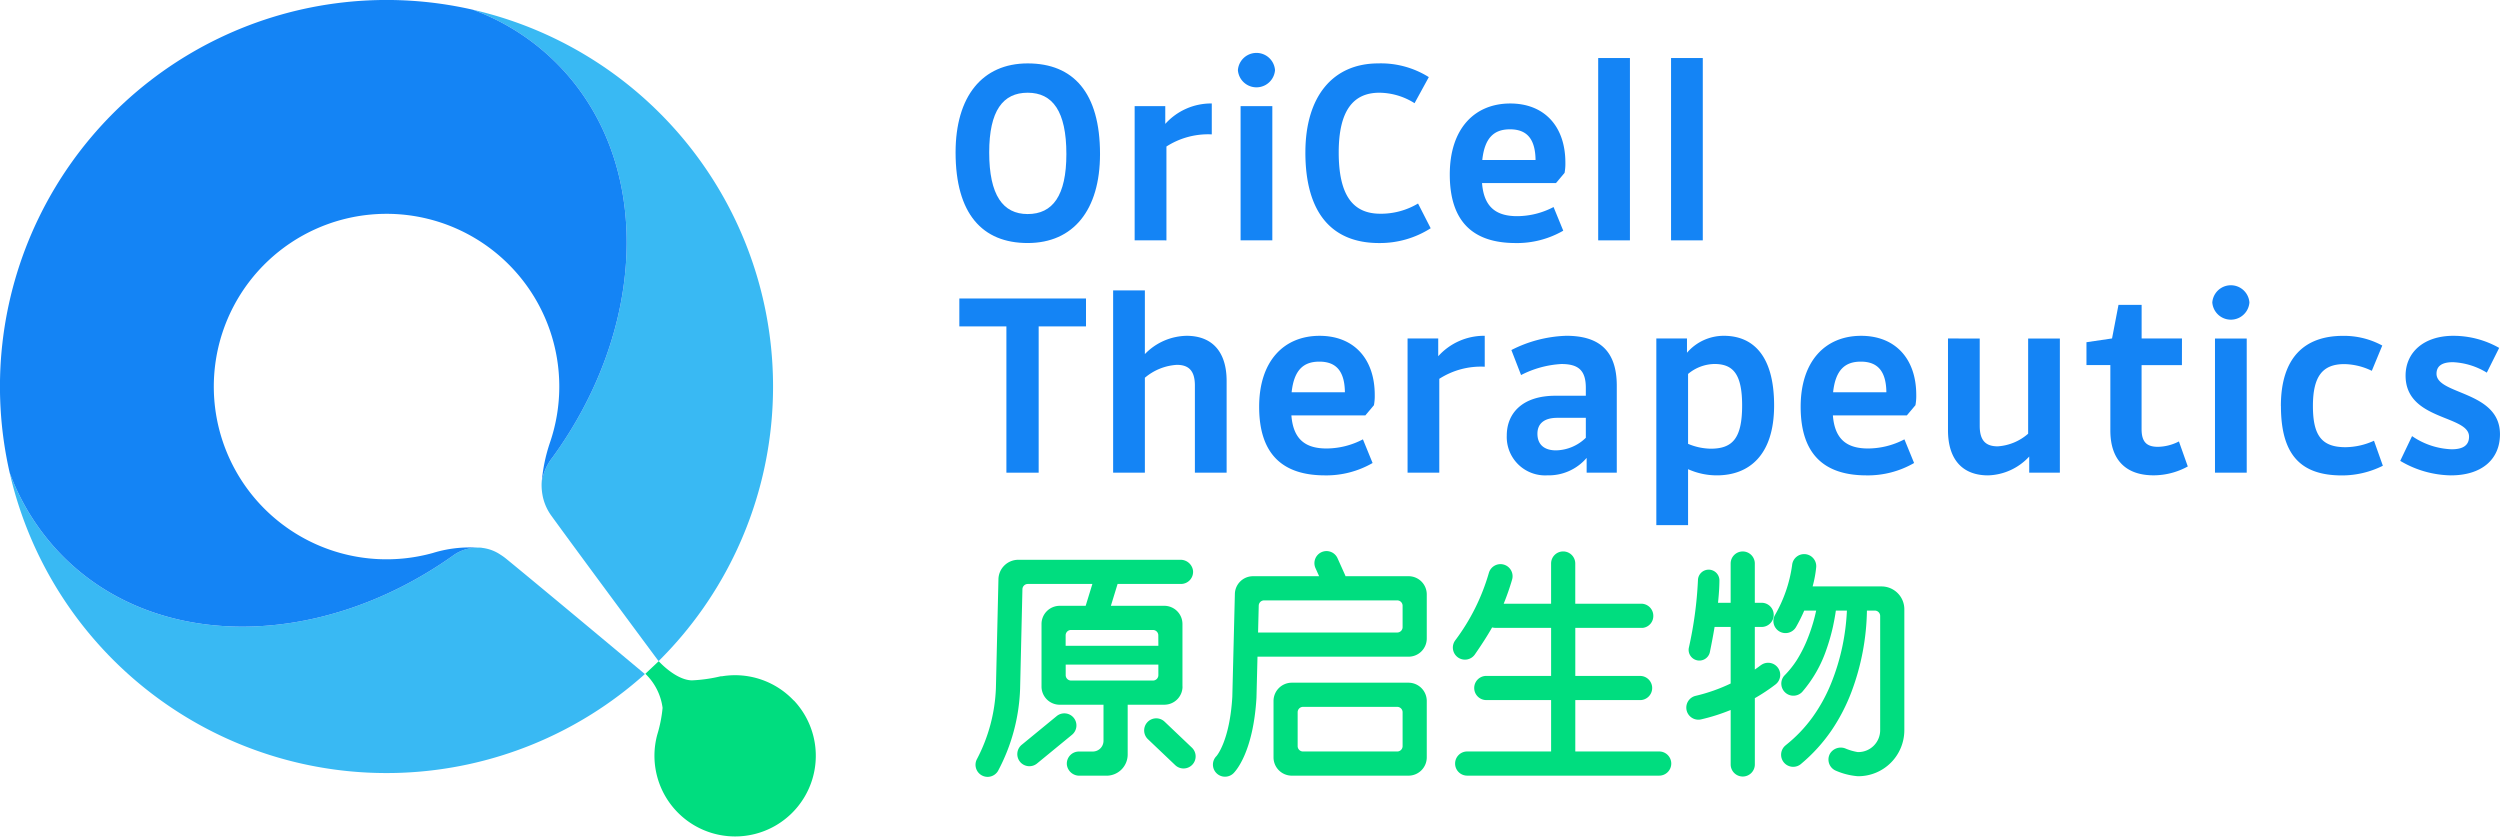 <svg xmlns="http://www.w3.org/2000/svg" width="214.974" height="71.934" viewBox="0 0 214.974 71.934">
  <defs>
    <style>
      .cls-1 {
        fill: #39b9f3;
      }

      .cls-2 {
        fill: #00dd7f;
      }

      .cls-3 {
        fill: #1484f5;
      }
    </style>
  </defs>
  <g id="组_1445" data-name="组 1445" transform="translate(-699.287 -495.032)">
    <path id="路径_2986" data-name="路径 2986" class="cls-1" d="M795.479,502.467c7.378,8.523,6.511,22.117-1.292,32.854a4.477,4.477,0,0,0-.946,2.22,4.874,4.874,0,0,0,.139,1.328c.007.024.014.048.02.073a4.381,4.381,0,0,0,.693,1.431c2.277,3.144,8.98,12.179,9.206,12.482A33.242,33.242,0,0,0,787.32,496.84a19.852,19.852,0,0,1,8.159,5.627" transform="translate(-47.38 -0.973)"/>
    <path id="路径_2987" data-name="路径 2987" class="cls-2" d="M832.208,621.534a6.929,6.929,0,0,0-6.188-2.081.29.29,0,0,0-.1,0,13.084,13.084,0,0,1-2.479.349c-1.405-.04-2.842-1.648-2.842-1.648l-.531.5-.028.026-.058.055,0,0-.531.5.031.031a4.96,4.96,0,0,1,1.45,2.9,11.561,11.561,0,0,1-.452,2.283,6.937,6.937,0,1,0,11.735-2.924" transform="translate(-64.669 -66.265)"/>
    <path id="路径_2988" data-name="路径 2988" class="cls-3" d="M877.223,514.492c0-4.81,2.29-7.654,6.2-7.654,3.931,0,6.22,2.52,6.22,7.792,0,4.81-2.289,7.654-6.22,7.654-3.908,0-6.2-2.521-6.2-7.792m9.527.139c0-3.676-1.179-5.272-3.33-5.272-2.127,0-3.306,1.549-3.306,5.133,0,3.676,1.179,5.3,3.306,5.3,2.151,0,3.33-1.573,3.33-5.157" transform="translate(-95.766 -6.354)"/>
    <path id="路径_2989" data-name="路径 2989" class="cls-3" d="M910.567,526.069V514.53H913.2v1.526a5.3,5.3,0,0,1,4-1.758v2.659A6.621,6.621,0,0,0,913.3,518v8.07Z" transform="translate(-113.712 -10.369)"/>
    <path id="路径_2990" data-name="路径 2990" class="cls-3" d="M929.792,506.257a1.6,1.6,0,0,1,3.191,0,1.6,1.6,0,0,1-3.191,0m2.96,14.637h-2.729V509.356h2.729Z" transform="translate(-124.058 -5.195)"/>
    <path id="路径_2991" data-name="路径 2991" class="cls-3" d="M942.36,514.492c0-4.81,2.358-7.654,6.266-7.654a7.743,7.743,0,0,1,4.347,1.179l-1.226,2.243a5.725,5.725,0,0,0-3.029-.9c-2.2,0-3.492,1.48-3.492,5.133,0,3.769,1.271,5.272,3.584,5.272a6.225,6.225,0,0,0,3.237-.879l1.087,2.127a8.1,8.1,0,0,1-4.44,1.272c-4,0-6.335-2.521-6.335-7.792" transform="translate(-130.823 -6.354)"/>
    <path id="路径_2992" data-name="路径 2992" class="cls-3" d="M974.911,526.3c-3.584,0-5.665-1.757-5.665-5.9,0-3.931,2.127-6.1,5.2-6.1,2.913,0,4.74,1.942,4.74,5.087a4.336,4.336,0,0,1-.069.879l-.74.879H972.02c.162,2.1,1.249,2.844,3.029,2.844a6.775,6.775,0,0,0,3.121-.786l.833,2.035a7.973,7.973,0,0,1-4.093,1.064m-2.867-7.145h4.579c-.024-1.78-.717-2.636-2.2-2.636-1.341,0-2.173.693-2.381,2.636" transform="translate(-145.293 -10.369)"/>
    <rect id="矩形_983" data-name="矩形 983" class="cls-3" width="2.729" height="15.678" transform="translate(836.715 500.022)"/>
    <rect id="矩形_984" data-name="矩形 984" class="cls-3" width="2.729" height="15.678" transform="translate(842.98 500.022)"/>
    <path id="路径_2993" data-name="路径 2993" class="cls-3" d="M881.97,565.586V553.007h-4.047v-2.4h10.891v2.4h-4.07v12.579Z" transform="translate(-96.143 -29.908)"/>
    <path id="路径_2994" data-name="路径 2994" class="cls-3" d="M913.591,564.777v-7.492c0-1.249-.508-1.781-1.549-1.781a4.684,4.684,0,0,0-2.752,1.11v8.163h-2.729V549.1h2.729v5.48a5.106,5.106,0,0,1,3.584-1.573c2.2,0,3.446,1.364,3.446,3.885v7.885Z" transform="translate(-111.556 -29.099)"/>
    <path id="路径_2995" data-name="路径 2995" class="cls-3" d="M939.414,569.563c-3.584,0-5.665-1.758-5.665-5.9,0-3.931,2.127-6.1,5.2-6.1,2.914,0,4.74,1.942,4.74,5.087a4.285,4.285,0,0,1-.07.879l-.739.878h-6.359c.162,2.1,1.249,2.844,3.029,2.844a6.781,6.781,0,0,0,3.122-.786l.832,2.035a7.977,7.977,0,0,1-4.093,1.064m-2.867-7.145h4.579c-.023-1.78-.717-2.636-2.2-2.636-1.342,0-2.174.694-2.382,2.636" transform="translate(-126.188 -33.654)"/>
    <path id="路径_2996" data-name="路径 2996" class="cls-3" d="M961.385,569.332V557.793h2.636v1.526a5.3,5.3,0,0,1,4-1.758v2.659a6.622,6.622,0,0,0-3.908,1.041v8.07Z" transform="translate(-141.062 -33.654)"/>
    <path id="路径_2997" data-name="路径 2997" class="cls-3" d="M986.727,569.332V568.06a4.289,4.289,0,0,1-3.376,1.5,3.3,3.3,0,0,1-3.492-3.422c0-1.9,1.318-3.422,4.185-3.422h2.613v-.67c0-1.48-.6-2.058-2.1-2.058a8.6,8.6,0,0,0-3.469.948l-.833-2.15a11.084,11.084,0,0,1,4.717-1.226c2.8,0,4.347,1.249,4.347,4.3v7.469Zm-.07-3.006v-1.711h-2.451c-1.226,0-1.711.578-1.711,1.364,0,.948.6,1.434,1.6,1.434a3.771,3.771,0,0,0,2.567-1.087" transform="translate(-151.005 -33.654)"/>
    <path id="路径_2998" data-name="路径 2998" class="cls-3" d="M1007.7,573.84V557.793h2.636v1.225a4.176,4.176,0,0,1,3.168-1.457c2.428,0,4.324,1.6,4.324,5.989,0,4.3-2.174,6.012-4.925,6.012a6.019,6.019,0,0,1-2.474-.532v4.81Zm2.729-13v6.012a5.24,5.24,0,0,0,1.943.417c1.873,0,2.706-.878,2.706-3.723,0-2.706-.786-3.561-2.382-3.561a3.622,3.622,0,0,0-2.266.856" transform="translate(-165.986 -33.654)"/>
    <path id="路径_2999" data-name="路径 2999" class="cls-3" d="M1040.245,569.563c-3.583,0-5.664-1.758-5.664-5.9,0-3.931,2.127-6.1,5.2-6.1,2.913,0,4.74,1.942,4.74,5.087a4.285,4.285,0,0,1-.07.879l-.74.878h-6.359c.162,2.1,1.248,2.844,3.029,2.844a6.783,6.783,0,0,0,3.122-.786l.832,2.035a7.979,7.979,0,0,1-4.094,1.064m-2.867-7.145h4.578c-.023-1.78-.717-2.636-2.2-2.636-1.342,0-2.174.694-2.382,2.636" transform="translate(-180.456 -33.654)"/>
    <path id="路径_3000" data-name="路径 3000" class="cls-3" d="M1064.745,558.063v7.515c0,1.249.508,1.758,1.549,1.758a4.4,4.4,0,0,0,2.614-1.087v-8.185h2.728V569.6H1069v-1.387a5,5,0,0,1-3.538,1.619c-2.2,0-3.446-1.364-3.446-3.885v-7.885Z" transform="translate(-195.222 -33.923)"/>
    <path id="路径_3001" data-name="路径 3001" class="cls-3" d="M1096.009,556.983h-3.469v5.5c0,1.133.462,1.526,1.41,1.526a4.084,4.084,0,0,0,1.8-.463l.763,2.151a6.105,6.105,0,0,1-2.937.763c-2.312,0-3.722-1.249-3.722-3.862v-5.619H1087.8v-1.965l2.2-.324.555-2.89h1.989v2.89h3.469Z" transform="translate(-209.099 -30.555)"/>
    <path id="路径_3002" data-name="路径 3002" class="cls-3" d="M1111.231,549.52a1.6,1.6,0,0,1,3.191,0,1.6,1.6,0,0,1-3.191,0m2.96,14.637h-2.729V552.619h2.729Z" transform="translate(-221.709 -28.479)"/>
    <path id="路径_3003" data-name="路径 3003" class="cls-3" d="M1124,563.6c0-4.162,2.035-6.035,5.342-6.035a6.892,6.892,0,0,1,3.376.833l-.9,2.174a5.591,5.591,0,0,0-2.358-.578c-1.872,0-2.705,1.041-2.705,3.607,0,2.544.763,3.538,2.8,3.538a6.02,6.02,0,0,0,2.451-.555l.763,2.15a7.864,7.864,0,0,1-3.515.833c-3.538,0-5.249-1.758-5.249-5.966" transform="translate(-228.581 -33.653)"/>
    <path id="路径_3004" data-name="路径 3004" class="cls-3" d="M1146.226,568.315l1.017-2.128a6.41,6.41,0,0,0,3.4,1.133c.995,0,1.5-.347,1.5-1.087,0-1.873-5.457-1.364-5.457-5.249,0-1.965,1.526-3.422,4.116-3.422a7.987,7.987,0,0,1,3.931,1.04l-1.063,2.128a6.094,6.094,0,0,0-2.914-.9c-.994,0-1.41.37-1.41.995,0,1.826,5.457,1.456,5.457,5.2,0,2.127-1.526,3.538-4.232,3.538a8.775,8.775,0,0,1-4.347-1.249" transform="translate(-240.544 -33.654)"/>
    <path id="路径_3005" data-name="路径 3005" class="cls-1" d="M743.307,590.109a3.544,3.544,0,0,0-4.132.09c-11.8,8.348-26.515,8.187-34.439-.966a20.182,20.182,0,0,1-3.652-6.19,33.244,33.244,0,0,0,54.624,17.318c-.29-.242-8.921-7.458-11.928-9.913a4.7,4.7,0,0,0-.472-.339" transform="translate(-0.967 -47.368)"/>
    <path id="路径_3006" data-name="路径 3006" class="cls-3" d="M748.1,501.494a19.851,19.851,0,0,0-8.159-5.627,33.245,33.245,0,0,0-39.823,39.808,20.182,20.182,0,0,0,3.652,6.19c7.924,9.154,22.639,9.315,34.439.967a3.518,3.518,0,0,1,2.669-.659,10.718,10.718,0,0,0-4.366.409,14.854,14.854,0,1,1,10.068-9.5,14.359,14.359,0,0,0-.718,3.488,4.478,4.478,0,0,1,.946-2.22c7.8-10.737,8.67-24.332,1.293-32.854" transform="translate(0 0)"/>
    <path id="路径_3007" data-name="路径 3007" class="cls-2" d="M918.161,608.984H908.128a1.573,1.573,0,0,0-1.572,1.571v4.851a1.573,1.573,0,0,0,1.572,1.572h10.033a1.573,1.573,0,0,0,1.572-1.572v-4.851a1.574,1.574,0,0,0-1.572-1.571m-.506,5.454a.462.462,0,0,1-.462.462h-8.1a.462.462,0,0,1-.462-.462v-2.914a.462.462,0,0,1,.462-.462h8.1a.462.462,0,0,1,.462.462Zm.515-14.61h-5.424c-.01-.027-.015-.054-.027-.08l-.653-1.453a1.039,1.039,0,1,0-1.895.852l.306.681h-5.683a1.558,1.558,0,0,0-1.562,1.536l-.22,8.832c-.223,3.81-1.356,5.09-1.354,5.09a1.039,1.039,0,1,0,1.454,1.485c.173-.17,1.7-1.793,1.977-6.488l.088-3.536H918.17a1.564,1.564,0,0,0,1.563-1.563v-3.794a1.564,1.564,0,0,0-1.563-1.563m-.515,4.38a.462.462,0,0,1-.462.462H905.227l.057-2.313a.461.461,0,0,1,.462-.45h11.447a.462.462,0,0,1,.462.462ZM939.721,614.9h-7.216v-4.42h5.572a1.039,1.039,0,0,0,0-2.078h-5.572V604.27h5.8a1.022,1.022,0,0,0,.908-1.039,1.039,1.039,0,0,0-1.039-1.039h-5.672v-3.456a1.039,1.039,0,1,0-2.078,0v3.456h-4.076a21.533,21.533,0,0,0,.721-2.068,1.039,1.039,0,0,0-1.993-.591,17.921,17.921,0,0,1-2.9,5.818,1.039,1.039,0,1,0,1.709,1.181c.59-.853,1.063-1.591,1.467-2.3a1.432,1.432,0,0,0,.316.038h4.757V608.4h-5.573a1.039,1.039,0,0,0,0,2.078h5.573v4.42h-7.216a1.039,1.039,0,0,0,0,2.078h16.509a1.039,1.039,0,0,0,0-2.078m8.73-7.412c-.162.126-.333.248-.506.369v-3.665h.586a1.039,1.039,0,1,0,0-2.078h-.586v-3.374a1.039,1.039,0,0,0-2.078,0v3.374h-1.087c.077-.712.117-1.346.121-1.917a.924.924,0,0,0-.917-.931h-.006a.924.924,0,0,0-.923.917,33.516,33.516,0,0,1-.789,5.825.924.924,0,0,0,1.809.371c.162-.792.3-1.514.41-2.187h1.383v4.864a14.786,14.786,0,0,1-3.006,1.059,1.039,1.039,0,0,0,.23,2.052,1.025,1.025,0,0,0,.232-.026,16.5,16.5,0,0,0,2.545-.809v4.683a1.039,1.039,0,0,0,2.078,0v-5.7a15.481,15.481,0,0,0,1.781-1.181,1.039,1.039,0,0,0-1.275-1.642m10.385-6.785h-5.922a9.84,9.84,0,0,0,.307-1.652,1.039,1.039,0,1,0-2.071-.175,11.8,11.8,0,0,1-1.467,4.277,1.039,1.039,0,0,0,1.8,1.046,13.465,13.465,0,0,0,.709-1.418h1.027c-.072.328-.153.659-.245.979a15.345,15.345,0,0,1-.6,1.7,11.454,11.454,0,0,1-.812,1.564,8.086,8.086,0,0,1-1.047,1.315l-.024.024-.029.032a1.04,1.04,0,0,0,1.553,1.382,10.966,10.966,0,0,0,2.084-3.647,17.16,17.16,0,0,0,.559-1.949c.1-.47.188-.927.254-1.4h.95a19.264,19.264,0,0,1-.382,3.042,18.723,18.723,0,0,1-.981,3.231,13.924,13.924,0,0,1-1.6,2.905,12.162,12.162,0,0,1-2.243,2.353l-.064.054-.01.009a1.039,1.039,0,1,0,1.369,1.562,14.209,14.209,0,0,0,2.576-2.837,15.91,15.91,0,0,0,1.735-3.349,20.791,20.791,0,0,0,1.322-6.97h.676a.462.462,0,0,1,.462.462v9.823a1.881,1.881,0,0,1-1.88,1.882h-.05a4.645,4.645,0,0,1-1.036-.3,1.083,1.083,0,0,0-1.349.436,1.04,1.04,0,0,0,.518,1.47,5.935,5.935,0,0,0,1.876.47h.068a3.962,3.962,0,0,0,3.931-3.957v-10.4a1.962,1.962,0,0,0-1.963-1.963m-61.648,11.629a1.039,1.039,0,0,0-1.433,1.506l2.348,2.232a1.039,1.039,0,1,0,1.432-1.506Zm-7.819-.338a1.039,1.039,0,0,0-1.463-.138l-2.987,2.452a1.039,1.039,0,1,0,1.325,1.6l2.987-2.452a1.039,1.039,0,0,0,.138-1.463m9.356-2.681v-5.38a1.564,1.564,0,0,0-1.563-1.563h-4.592l.577-1.879H898.6a1.04,1.04,0,0,0,1.034-1.146,1.081,1.081,0,0,0-1.094-.932H884.608a1.707,1.707,0,0,0-1.706,1.656l-.218,9.387a14.271,14.271,0,0,1-1.62,6.076,1.039,1.039,0,0,0,1.8,1.038,16.126,16.126,0,0,0,1.9-7.068l.2-8.559a.462.462,0,0,1,.462-.451h5.553l-.577,1.879h-2.233a1.564,1.564,0,0,0-1.563,1.563v5.38a1.564,1.564,0,0,0,1.563,1.563h3.767v3.1a.923.923,0,0,1-.923.924h-1.193a1.039,1.039,0,0,0-1.033,1.147,1.079,1.079,0,0,0,1.093.931h2.316a1.82,1.82,0,0,0,1.819-1.819v-4.285h3.153a1.565,1.565,0,0,0,1.563-1.563m-2.078-.977a.462.462,0,0,1-.462.462h-7.044a.462.462,0,0,1-.462-.462v-.908h7.968Zm0-2.525H888.68v-.9a.462.462,0,0,1,.462-.462h7.044a.462.462,0,0,1,.462.462Z" transform="translate(-97.759 -55.247)"/>
  </g>
</svg>

